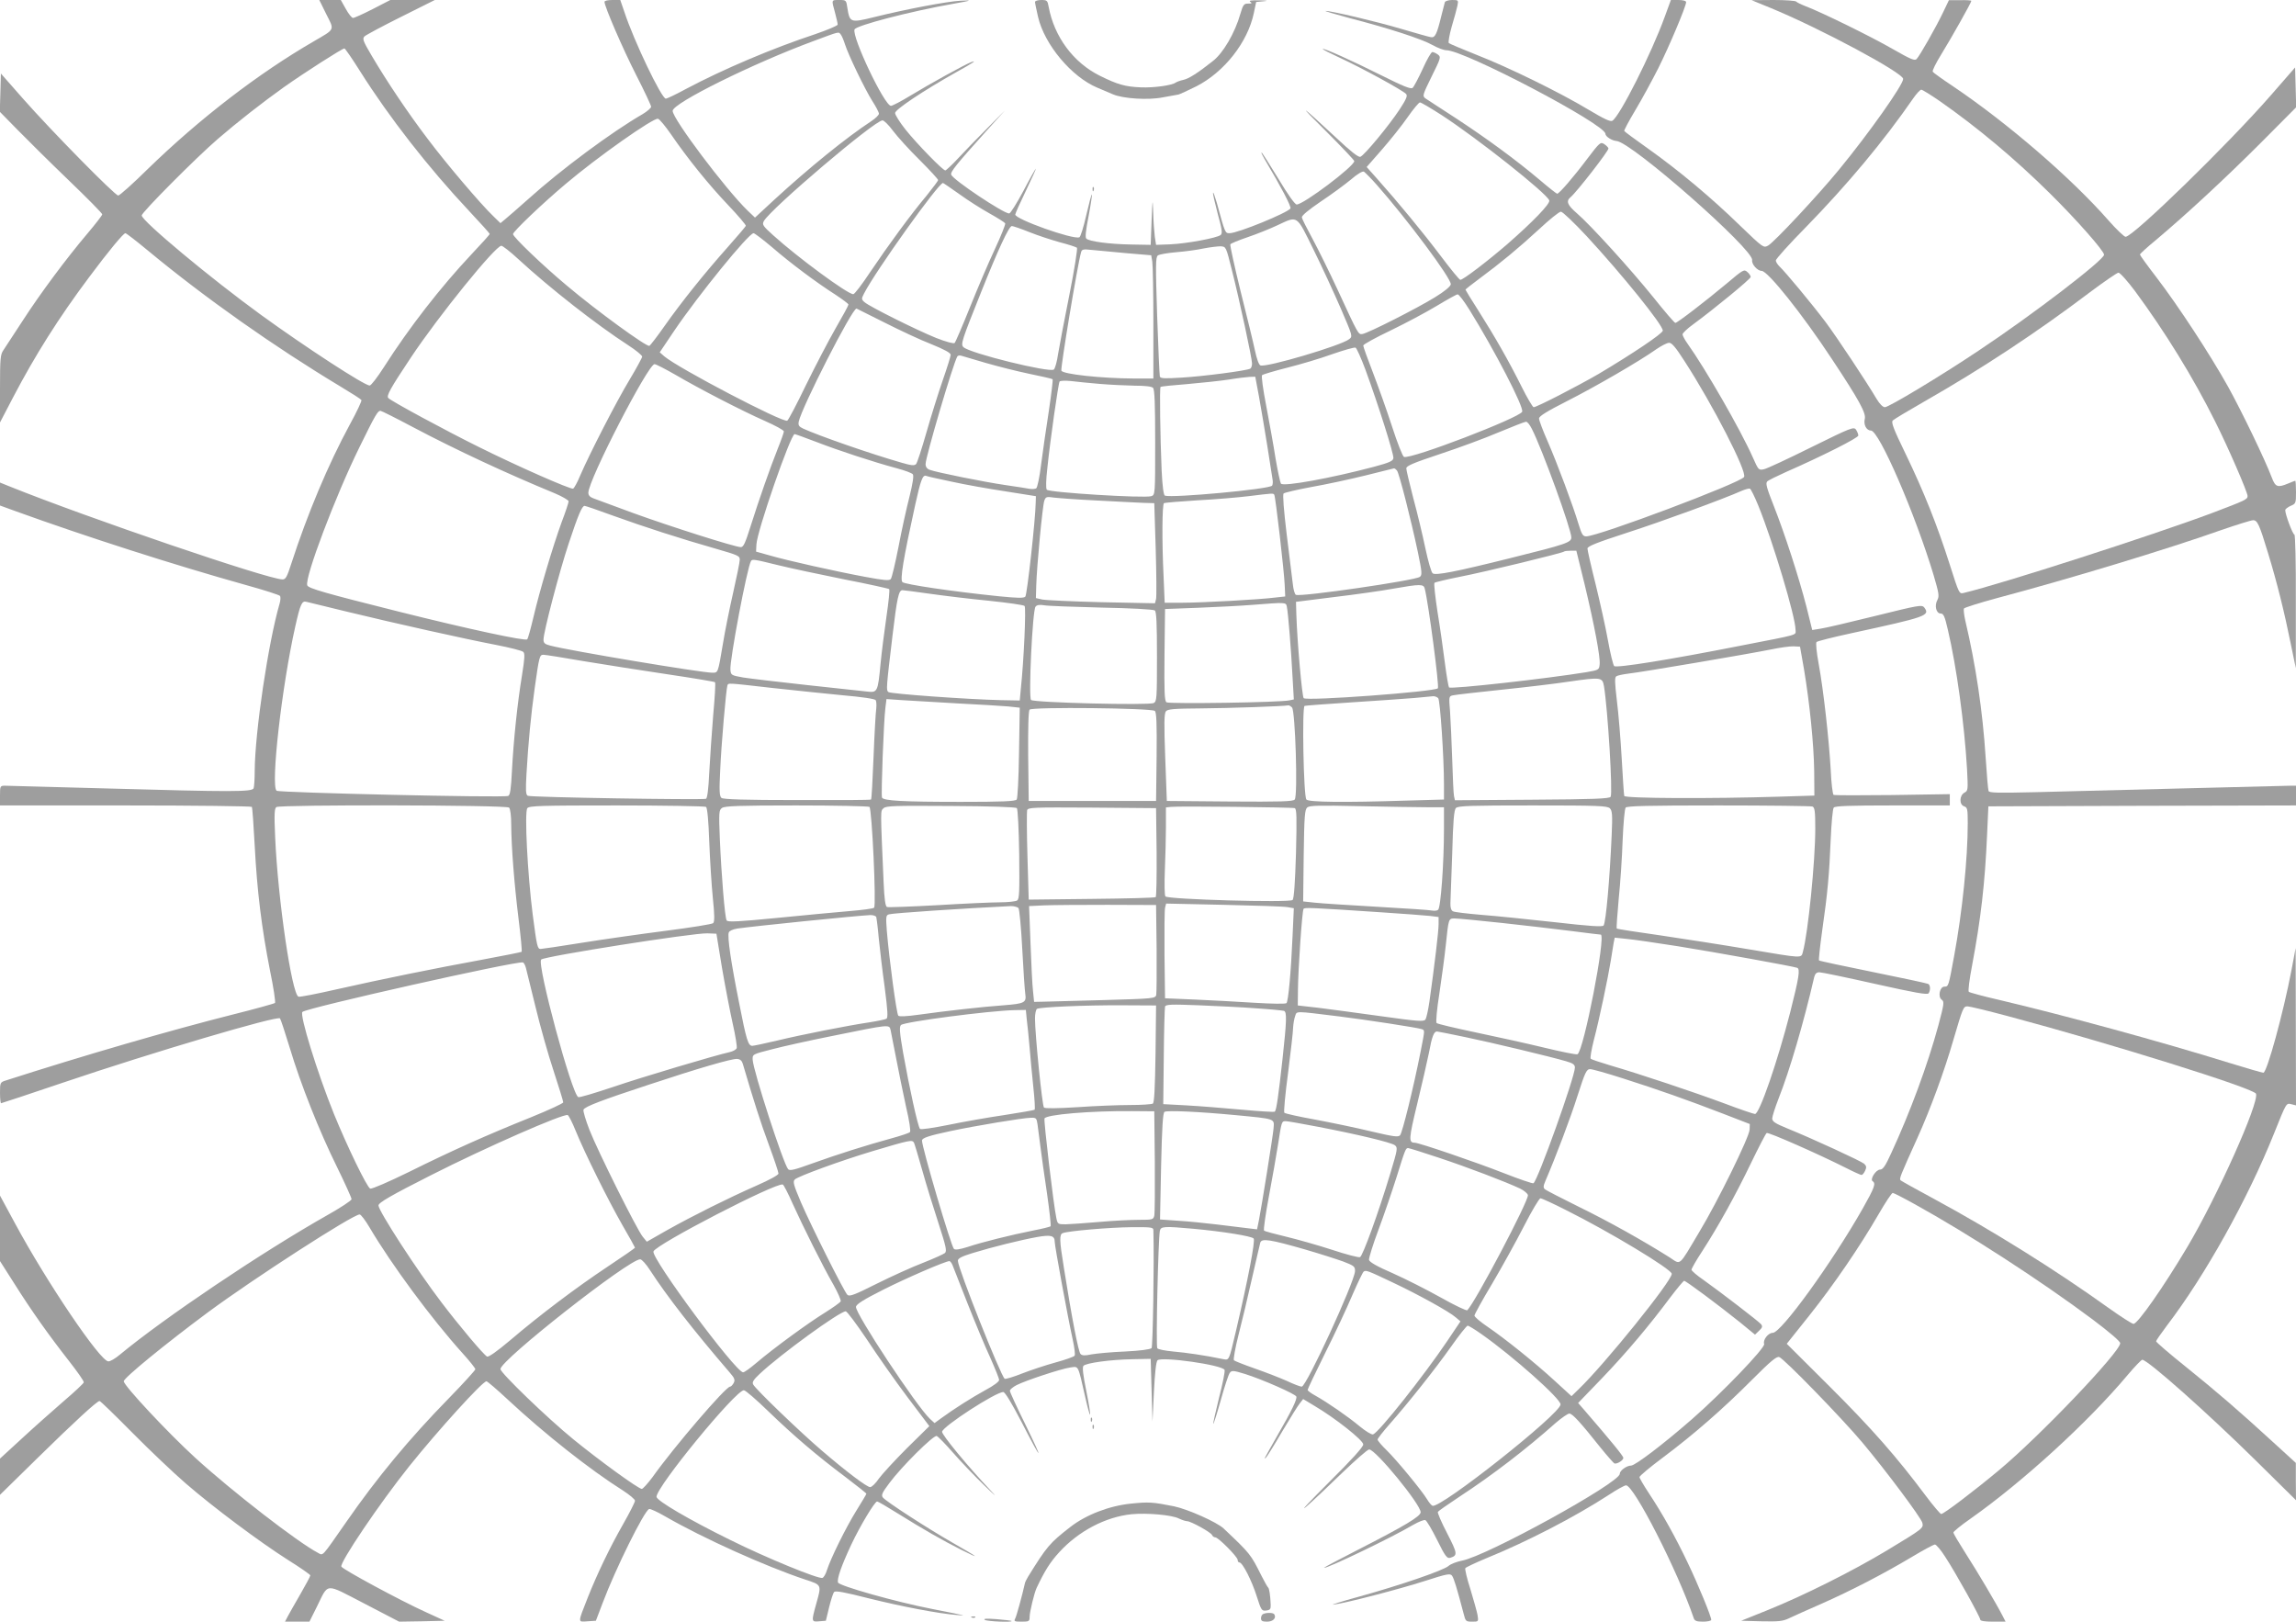 <?xml version="1.0" standalone="no"?>
<!DOCTYPE svg PUBLIC "-//W3C//DTD SVG 20010904//EN"
 "http://www.w3.org/TR/2001/REC-SVG-20010904/DTD/svg10.dtd">
<svg version="1.0" xmlns="http://www.w3.org/2000/svg"
 width="1280pt" height="904pt" viewBox="0 0 1280 904"
 preserveAspectRatio="xMidYMid meet">
<g transform="translate(0,904) scale(0.1,-0.1)"
fill="#9e9e9e" stroke="none">
<path d="M1819 8961 c46 -91 51 -81 -69 -151 -311 -180 -638 -432 -926 -712
-83 -82 -157 -148 -165 -148 -18 0 -373 361 -529 538 l-125 142 -3 -107 -3
-106 98 -100 c54 -55 182 -182 285 -281 104 -100 188 -185 188 -191 0 -5 -37
-53 -81 -105 -117 -138 -264 -335 -364 -490 -48 -74 -96 -147 -106 -162 -17
-24 -19 -47 -19 -215 l0 -188 73 140 c123 235 254 443 424 670 108 145 191
245 202 245 5 0 62 -44 127 -98 319 -264 702 -534 1071 -756 62 -37 115 -71
118 -76 3 -4 -26 -66 -65 -137 -120 -221 -237 -500 -326 -775 -24 -74 -31 -88
-49 -88 -79 0 -1086 343 -1523 519 l-52 21 0 -64 0 -64 88 -32 c390 -141 878
-298 1282 -411 102 -28 188 -56 191 -61 4 -6 3 -25 -2 -42 -64 -219 -138 -721
-139 -933 0 -45 -3 -88 -6 -97 -8 -21 -116 -21 -829 -1 -292 8 -542 15 -557
15 -27 0 -28 -2 -28 -55 l0 -55 699 0 c385 0 702 -4 705 -8 3 -5 10 -102 16
-217 13 -251 39 -461 85 -694 20 -96 32 -178 28 -182 -5 -4 -109 -33 -233 -64
-349 -88 -835 -229 -1267 -368 -32 -10 -33 -12 -33 -69 0 -32 3 -58 6 -58 3 0
157 51 343 114 505 171 1196 375 1212 359 4 -5 28 -78 54 -163 61 -204 165
-466 265 -668 44 -90 80 -170 80 -177 0 -7 -62 -48 -137 -90 -364 -206 -908
-572 -1154 -776 -26 -22 -55 -39 -65 -38 -46 1 -345 444 -519 767 l-85 157 0
-182 0 -183 79 -124 c97 -154 193 -289 305 -432 47 -60 85 -114 83 -120 -1 -6
-51 -53 -112 -105 -60 -52 -165 -145 -232 -207 l-123 -113 0 -101 0 -101 208
204 c211 207 333 319 347 319 5 0 87 -80 184 -178 97 -98 230 -224 296 -281
157 -136 412 -326 569 -426 69 -43 126 -83 126 -87 0 -5 -24 -50 -54 -102 -30
-52 -62 -108 -71 -125 l-16 -31 68 0 68 0 40 80 c69 139 41 137 266 21 l194
-101 127 2 127 3 -107 49 c-139 63 -463 238 -469 253 -9 23 211 350 379 560
157 196 408 473 430 473 5 0 60 -47 121 -104 203 -189 456 -389 640 -505 37
-24 67 -49 67 -57 0 -8 -30 -67 -67 -132 -75 -132 -143 -274 -196 -407 -57
-145 -57 -137 -2 -133 l47 3 38 100 c71 189 232 514 259 523 6 2 46 -16 89
-41 213 -123 563 -280 780 -352 94 -31 93 -27 62 -137 -27 -98 -27 -100 17
-96 l37 3 18 74 c10 41 22 79 28 86 7 9 55 0 197 -36 182 -45 385 -84 488 -92
58 -5 58 -5 -140 34 -204 40 -515 128 -523 147 -7 20 18 92 74 212 50 106 131
240 144 240 5 0 58 -31 117 -68 138 -86 246 -148 353 -202 114 -57 98 -44 -51
41 -143 82 -368 228 -387 251 -10 13 -5 26 35 79 66 90 247 270 265 264 8 -3
49 -45 91 -93 42 -48 120 -130 174 -182 65 -63 76 -71 32 -25 -123 130 -270
308 -267 324 6 31 299 221 341 221 10 0 45 -58 102 -167 115 -224 128 -232 21
-13 -47 95 -86 180 -86 187 0 7 17 21 38 32 52 26 248 91 299 98 48 6 41 19
84 -169 12 -54 24 -96 26 -94 3 2 -7 62 -21 132 -18 89 -23 131 -16 140 14 16
151 35 275 37 l100 2 5 -175 5 -175 8 165 c5 105 12 169 20 177 23 22 364 -26
374 -54 3 -8 -11 -78 -31 -155 -19 -78 -34 -143 -32 -145 2 -2 21 58 42 133
21 75 43 143 50 151 10 14 19 14 84 -6 96 -30 280 -111 287 -126 5 -15 -25
-78 -110 -225 -73 -129 -73 -128 -59 -115 6 6 47 71 90 145 44 74 88 145 99
158 l18 23 63 -38 c117 -69 272 -192 272 -215 0 -14 -63 -84 -192 -212 -105
-105 -163 -166 -127 -136 35 30 125 115 200 188 75 72 143 132 152 132 36 0
287 -306 287 -350 0 -23 -89 -76 -345 -207 -110 -56 -197 -102 -193 -103 23
-1 383 172 497 240 30 17 60 29 67 26 8 -3 37 -53 66 -111 45 -91 55 -104 73
-99 42 13 41 23 -17 136 -32 61 -55 115 -52 120 3 5 56 42 118 83 188 123 375
267 539 413 33 28 67 52 76 52 17 0 61 -48 174 -190 38 -47 73 -86 77 -88 14
-5 50 17 50 31 0 10 -66 91 -218 267 l-34 39 133 138 c138 144 264 294 381
451 38 50 73 92 77 92 10 0 190 -134 311 -231 l84 -69 23 22 c18 17 20 24 11
36 -15 17 -223 177 -320 246 -38 26 -68 52 -68 58 0 6 26 52 59 102 90 139
187 314 273 493 43 89 82 164 87 167 9 6 284 -115 443 -195 43 -22 81 -39 86
-39 5 0 14 11 20 24 9 19 7 27 -6 39 -18 15 -288 140 -429 197 -66 27 -83 38
-83 55 0 11 16 61 35 110 62 156 142 430 199 678 5 19 13 27 29 27 12 0 152
-29 312 -65 219 -49 291 -62 297 -52 11 17 10 45 -2 52 -5 3 -143 33 -307 66
-163 33 -299 62 -302 65 -3 2 5 75 17 162 31 214 40 319 48 512 4 91 11 171
17 178 7 9 85 12 328 12 l319 0 0 31 0 32 -320 -5 c-176 -2 -323 -2 -328 1 -5
3 -13 67 -16 141 -10 171 -40 442 -67 589 -12 65 -17 117 -12 122 5 5 92 27
194 49 419 91 440 98 407 143 -13 17 -29 14 -275 -47 -145 -36 -282 -68 -306
-71 l-44 -7 -32 129 c-43 167 -121 407 -182 562 -40 101 -47 127 -37 137 7 7
54 30 103 52 203 89 405 191 405 204 0 8 -6 22 -13 33 -13 17 -28 11 -249 -98
-129 -64 -248 -120 -265 -123 -29 -6 -30 -4 -62 68 -68 153 -263 492 -363 632
-15 21 -28 45 -28 52 0 7 26 32 58 55 116 85 322 254 322 265 0 6 -8 19 -19
28 -18 16 -23 13 -113 -63 -116 -97 -277 -221 -288 -221 -5 0 -60 64 -123 143
-126 156 -349 402 -427 469 -52 45 -61 67 -34 89 33 27 215 261 211 272 -1 5
-13 17 -24 24 -20 13 -25 9 -94 -82 -78 -104 -157 -195 -168 -195 -3 0 -47 34
-96 76 -136 115 -298 233 -467 344 -84 54 -161 105 -172 112 -17 13 -15 19 35
121 52 105 53 109 35 123 -11 8 -25 14 -31 14 -6 0 -31 -43 -54 -95 -24 -52
-49 -99 -56 -105 -10 -8 -54 10 -172 69 -164 82 -323 154 -329 148 -2 -2 41
-24 95 -49 122 -56 354 -183 370 -202 9 -10 1 -29 -37 -87 -58 -88 -195 -254
-218 -263 -11 -4 -53 29 -137 108 -200 186 -222 200 -54 34 86 -86 157 -161
157 -166 0 -29 -283 -242 -321 -242 -10 0 -49 55 -103 145 -49 80 -90 145 -93
145 -3 0 5 -17 17 -37 92 -155 150 -265 144 -275 -15 -24 -293 -138 -339 -138
-25 0 -25 -1 -71 168 -10 34 -19 60 -21 58 -3 -2 9 -54 25 -115 25 -91 28
-112 17 -121 -21 -17 -190 -48 -280 -52 l-80 -3 -7 45 c-3 25 -8 86 -9 135 -3
83 -4 80 -9 -45 l-5 -135 -110 2 c-121 2 -233 17 -249 33 -7 7 -3 46 13 126
12 64 20 118 18 120 -2 2 -16 -50 -31 -115 -15 -66 -32 -122 -39 -124 -38 -13
-357 101 -357 127 0 6 27 66 60 134 32 67 57 122 55 122 -2 0 -34 -56 -70
-125 -37 -69 -72 -125 -79 -125 -32 0 -312 187 -323 216 -6 15 27 56 196 244
l104 115 -99 -100 c-55 -55 -128 -130 -163 -168 -34 -37 -67 -67 -71 -67 -14
0 -160 150 -222 228 -32 40 -58 82 -58 92 0 19 155 123 340 227 96 53 120 70
83 56 -31 -11 -234 -123 -334 -184 -54 -33 -104 -59 -112 -59 -36 0 -219 385
-203 426 9 22 308 100 551 143 106 19 107 20 40 17 -76 -4 -303 -47 -484 -92
-130 -32 -134 -30 -147 52 -6 43 -7 44 -45 44 -45 0 -44 3 -24 -70 8 -30 15
-60 15 -67 0 -6 -57 -30 -127 -54 -236 -78 -512 -195 -719 -305 -55 -30 -106
-54 -112 -54 -24 0 -178 322 -231 483 l-23 67 -44 0 c-24 0 -44 -4 -44 -10 0
-26 102 -262 177 -409 46 -90 83 -169 83 -176 0 -7 -21 -25 -47 -41 -172 -99
-455 -309 -636 -472 -60 -53 -120 -106 -133 -116 l-24 -20 -41 40 c-70 67
-262 293 -364 429 -109 143 -229 322 -312 463 -49 83 -54 96 -41 109 8 8 100
57 204 109 l188 94 -124 0 -124 0 -97 -50 c-53 -27 -103 -50 -111 -50 -7 0
-25 23 -40 50 l-28 50 -60 0 -60 0 39 -79z m2868 -113 c6 -7 16 -31 23 -53 19
-61 112 -253 153 -318 20 -31 37 -63 37 -71 0 -7 -19 -26 -42 -41 -144 -95
-347 -260 -541 -438 l-108 -100 -41 39 c-122 118 -418 511 -418 556 0 43 449
265 785 389 148 55 139 53 152 37z m-2679 -206 c163 -258 379 -535 608 -779
63 -67 114 -124 114 -127 0 -4 -45 -54 -101 -113 -173 -184 -348 -409 -489
-630 -36 -56 -71 -102 -79 -102 -27 -2 -358 214 -605 393 -285 207 -666 525
-666 555 0 17 303 322 425 427 110 95 251 205 369 289 113 80 324 215 336 215
4 0 44 -58 88 -128z m6028 -243 c203 -132 585 -435 601 -476 7 -18 -92 -120
-235 -245 -113 -97 -245 -198 -261 -198 -5 0 -54 60 -109 133 -97 129 -238
300 -355 431 l-58 65 85 97 c47 54 112 135 143 180 32 46 63 83 69 83 5 1 59
-31 120 -70z m-4295 -108 c91 -133 211 -282 320 -396 55 -58 99 -110 97 -114
-2 -5 -48 -59 -103 -121 -128 -144 -254 -301 -350 -437 -42 -60 -80 -109 -85
-111 -16 -6 -292 194 -460 336 -132 110 -300 271 -300 287 0 14 161 168 294
280 177 150 487 368 514 363 9 -2 41 -41 73 -87z m1238 19 c25 -33 91 -106
148 -162 57 -57 103 -107 103 -112 0 -4 -29 -42 -63 -85 -87 -103 -217 -281
-316 -428 -45 -68 -87 -123 -94 -123 -32 0 -310 205 -446 328 -58 52 -63 60
-53 79 37 68 618 562 662 562 8 0 35 -26 59 -59z m2696 -300 c168 -190 417
-523 413 -555 -2 -12 -34 -39 -88 -72 -95 -59 -374 -201 -405 -205 -23 -3 -22
-4 -138 247 -46 99 -109 227 -140 284 -31 57 -58 110 -59 119 -2 10 36 41 103
87 59 39 135 95 169 123 38 33 66 49 74 45 7 -5 39 -37 71 -73z m-2327 -52
c48 -35 124 -83 169 -108 45 -25 84 -50 87 -55 2 -6 -23 -69 -56 -140 -34 -72
-96 -217 -139 -324 -43 -107 -82 -198 -87 -203 -5 -5 -47 6 -103 28 -107 43
-374 176 -400 200 -17 15 -17 19 -2 48 64 125 415 616 440 616 2 0 43 -28 91
-62z m3498 -235 c196 -212 424 -494 424 -526 0 -16 -172 -131 -357 -241 -119
-69 -346 -186 -363 -186 -5 0 -37 53 -69 118 -70 140 -148 277 -242 425 -38
59 -69 110 -69 112 0 3 35 30 78 62 119 88 217 169 332 275 58 54 112 98 122
98 9 0 74 -62 144 -137z m-1523 -75 c47 -95 115 -243 152 -328 66 -154 67
-155 46 -171 -43 -35 -462 -159 -494 -146 -9 3 -21 37 -31 84 -9 43 -45 192
-80 330 -34 139 -60 257 -57 261 3 5 47 23 97 40 50 17 125 47 165 66 116 54
105 61 202 -136z m-1584 98 c47 -19 124 -44 171 -57 47 -12 89 -26 94 -30 4
-4 -14 -121 -42 -261 -28 -139 -56 -288 -63 -330 -6 -43 -17 -82 -24 -88 -23
-19 -470 91 -504 125 -16 16 -11 33 102 315 90 225 152 360 168 360 6 0 51
-15 98 -34z m-1435 -84 c103 -89 246 -196 354 -265 39 -26 72 -50 72 -55 0 -5
-32 -64 -72 -133 -39 -68 -113 -210 -165 -316 -51 -106 -98 -195 -104 -198
-22 -14 -609 293 -686 359 l-25 22 80 119 c136 201 416 545 443 545 6 0 52
-35 103 -78z m-1415 -66 c177 -163 435 -365 614 -481 42 -27 77 -56 77 -63 0
-6 -32 -65 -71 -130 -72 -119 -223 -413 -275 -534 -15 -37 -33 -69 -39 -72
-14 -5 -304 122 -525 232 -182 90 -486 254 -505 273 -12 12 9 51 127 228 154
231 470 621 503 621 7 0 50 -33 94 -74z m3978 -59 c43 -169 113 -495 113 -523
0 -13 -4 -26 -10 -29 -17 -11 -262 -43 -382 -50 -96 -6 -118 -5 -122 6 -2 8
-9 160 -15 339 -9 283 -9 326 4 336 8 6 54 14 102 18 49 4 117 13 153 21 36 7
79 12 95 12 30 -2 30 -2 62 -130z m-591 92 l142 -12 6 -36 c3 -20 6 -174 6
-343 l0 -308 -112 0 c-179 1 -394 24 -401 44 -5 15 90 592 110 660 4 16 12 18
57 13 28 -3 115 -11 192 -18z m1916 -316 c141 -227 304 -542 294 -568 -12 -33
-621 -267 -659 -252 -7 2 -37 78 -66 168 -29 90 -78 226 -107 302 -30 77 -54
144 -54 151 0 6 69 44 153 84 83 40 199 102 257 137 58 35 110 64 116 64 7 1
36 -38 66 -86z m-3261 -71 c85 -43 202 -98 262 -121 71 -29 107 -48 107 -59 0
-8 -20 -72 -44 -141 -24 -69 -65 -200 -91 -291 -26 -91 -52 -171 -58 -177 -10
-10 -27 -8 -82 8 -174 50 -461 150 -548 190 -23 11 -28 18 -24 39 16 78 297
630 322 630 1 0 71 -35 156 -78z m4460 -215 c157 -242 350 -617 332 -646 -20
-33 -813 -331 -880 -331 -19 0 -25 11 -43 69 -29 98 -118 337 -173 463 -26 59
-47 115 -47 125 0 13 42 39 156 97 156 79 405 223 499 290 28 19 59 35 70 35
15 1 38 -27 86 -102z m-1778 -50 c73 -200 158 -469 155 -491 -2 -16 -22 -25
-108 -48 -237 -63 -505 -112 -519 -94 -4 6 -18 70 -30 141 -11 72 -35 203 -52
293 -18 92 -28 167 -23 171 5 4 68 23 139 41 72 18 184 51 250 75 66 23 125
40 132 37 6 -2 31 -58 56 -125z m-2118 40 c66 -19 176 -47 244 -61 68 -14 126
-27 129 -30 3 -3 -7 -83 -21 -178 -15 -95 -34 -229 -43 -298 -8 -69 -21 -128
-27 -132 -6 -4 -23 -5 -37 -3 -14 3 -74 12 -135 21 -118 17 -385 71 -422 85
-15 5 -23 17 -23 32 0 39 153 558 177 600 3 5 13 7 22 4 9 -3 70 -21 136 -40z
m-1730 -66 c135 -79 365 -198 498 -257 59 -26 107 -52 107 -59 0 -6 -15 -49
-34 -96 -43 -108 -104 -282 -151 -431 -30 -95 -40 -118 -55 -118 -32 0 -396
116 -600 190 -107 40 -207 76 -222 82 -19 7 -28 17 -28 31 0 71 333 717 369
717 8 0 60 -27 116 -59z m3254 -123 c11 -62 32 -185 46 -273 14 -88 27 -171
29 -185 3 -14 2 -31 -2 -37 -12 -20 -557 -70 -598 -56 -7 3 -14 54 -18 141 -8
187 -12 460 -6 465 3 3 70 10 150 16 80 7 183 18 230 25 47 8 99 14 116 15
l32 1 21 -112z m-889 72 c58 -5 146 -9 196 -10 56 0 94 -4 102 -12 9 -9 12
-90 12 -304 0 -291 0 -293 -22 -300 -40 -12 -565 20 -582 36 -6 6 -5 54 3 122
16 156 61 470 68 481 3 5 31 6 62 3 31 -4 103 -11 161 -16z m-3828 -241 c242
-128 524 -259 791 -369 42 -18 77 -38 77 -45 0 -6 -17 -59 -39 -116 -49 -135
-123 -383 -157 -529 -15 -63 -30 -119 -35 -124 -10 -11 -327 57 -714 154 -411
103 -506 130 -512 147 -16 41 158 500 290 768 90 184 103 205 118 205 5 0 87
-41 181 -91z m6237 -8 c58 -112 221 -562 221 -607 0 -28 -29 -38 -335 -114
-312 -78 -422 -99 -438 -86 -8 6 -26 70 -41 141 -15 72 -45 197 -67 278 -21
82 -39 156 -39 166 0 14 38 30 188 80 103 34 250 88 327 121 77 32 146 59 152
59 7 1 21 -16 32 -38z m-3987 -75 c124 -48 319 -112 446 -146 45 -12 86 -27
91 -34 6 -8 0 -49 -19 -126 -16 -62 -44 -188 -61 -279 -18 -91 -37 -172 -43
-179 -10 -10 -38 -7 -141 12 -162 30 -436 91 -535 120 l-75 21 2 40 c3 73 191
615 213 615 4 0 59 -20 122 -44z m3236 -159 c12 -14 78 -273 117 -457 23 -112
24 -126 10 -136 -27 -20 -660 -112 -690 -100 -7 2 -15 31 -18 63 -4 32 -19
156 -34 276 -16 132 -23 221 -17 226 5 5 74 21 154 36 80 14 215 43 300 64 85
21 158 39 161 40 4 1 11 -5 17 -12z m-2483 -62 c72 -16 207 -40 300 -54 l170
-27 -1 -34 c-1 -93 -48 -516 -58 -526 -8 -9 -45 -8 -146 2 -263 27 -525 66
-539 79 -14 14 4 125 71 430 31 140 42 170 62 162 6 -3 70 -17 141 -32z m4498
-135 c83 -205 207 -620 207 -691 0 -32 29 -23 -304 -88 -400 -79 -695 -126
-707 -114 -6 6 -22 71 -35 144 -13 74 -45 215 -69 314 -25 99 -45 188 -45 197
0 13 51 33 220 88 192 62 535 187 640 234 19 8 40 14 45 12 6 -1 27 -45 48
-96z m-2699 62 c7 -11 55 -427 58 -502 l3 -65 -55 -6 c-83 -11 -411 -29 -520
-29 l-97 0 -6 143 c-10 204 -8 405 2 412 5 3 90 10 188 16 98 5 225 16 283 23
138 17 138 17 144 8z m-990 -32 c105 -6 220 -11 256 -13 l65 -2 8 -255 c4
-140 5 -266 2 -279 l-6 -24 -297 6 c-163 4 -313 11 -332 15 l-35 8 2 70 c3
108 35 446 45 473 8 22 12 23 55 17 25 -3 132 -11 237 -16z m-2698 -84 c171
-62 382 -130 575 -185 125 -36 134 -40 133 -62 0 -13 -17 -96 -37 -184 -20
-88 -46 -216 -57 -285 -28 -165 -26 -160 -60 -160 -60 0 -797 123 -902 151
-31 8 -38 14 -38 34 0 41 88 378 141 537 53 160 74 208 88 208 5 0 76 -24 157
-54z m5418 -383 c55 -230 88 -405 84 -446 -3 -31 -5 -32 -73 -44 -221 -36
-756 -96 -767 -85 -3 4 -14 66 -23 137 -9 72 -27 199 -41 284 -13 85 -21 158
-17 162 5 4 69 19 143 34 140 27 570 132 579 140 2 3 19 5 37 5 l32 0 46 -187z
m-4494 106 c69 -17 234 -52 368 -79 134 -26 246 -51 249 -54 4 -3 -3 -72 -15
-153 -12 -82 -27 -200 -33 -263 -15 -158 -17 -162 -76 -155 -27 3 -176 19
-333 36 -157 17 -316 36 -355 42 -68 12 -70 13 -73 43 -5 51 93 571 115 607 7
11 19 9 153 -24z m3603 -131 c21 -82 82 -547 73 -555 -19 -19 -731 -72 -748
-55 -9 9 -36 309 -41 467 l-2 70 215 27 c118 14 265 35 325 46 154 27 172 27
178 0z m-2759 -28 c78 -11 226 -29 330 -39 103 -11 192 -23 198 -29 9 -9 -4
-304 -21 -462 l-6 -65 -105 2 c-182 4 -614 35 -627 45 -13 11 -13 17 23 318
25 208 34 250 55 250 7 0 76 -9 153 -20z m-3249 -100 c272 -66 653 -151 830
-185 77 -15 145 -32 152 -39 10 -8 8 -37 -7 -131 -25 -151 -47 -360 -56 -533
-5 -100 -10 -135 -21 -139 -27 -11 -1277 18 -1291 29 -34 28 29 582 104 915
28 125 37 146 63 138 9 -2 111 -27 226 -55z m5239 28 c7 -30 24 -240 32 -395
l7 -122 -24 -5 c-48 -12 -672 -21 -686 -11 -11 8 -13 59 -11 265 l3 255 185 7
c102 4 237 11 300 16 191 15 189 15 194 -10z m-1034 -5 c163 -3 290 -10 298
-16 9 -7 12 -71 12 -258 0 -231 -1 -249 -18 -258 -27 -14 -669 2 -684 17 -15
15 8 500 25 520 7 10 23 12 47 8 19 -4 163 -9 320 -13z m3917 -343 c32 -191
55 -420 57 -570 l1 -135 -195 -6 c-380 -12 -860 -10 -865 4 -2 6 -8 100 -14
207 -6 107 -18 253 -27 324 -12 102 -13 130 -3 136 7 5 37 11 68 15 80 9 678
111 791 134 52 11 111 19 130 18 l35 -2 22 -125z m-6801 44 c115 -19 325 -52
466 -73 142 -21 261 -41 264 -44 4 -3 -1 -86 -10 -184 -8 -98 -18 -242 -22
-320 -4 -90 -11 -143 -18 -146 -22 -7 -981 8 -994 17 -11 6 -12 32 -7 120 10
177 25 330 46 481 25 177 27 185 49 185 9 0 111 -16 226 -36z m5686 -139 c21
-127 50 -596 37 -617 -7 -10 -94 -14 -438 -16 l-430 -3 -5 23 c-3 13 -7 104
-10 203 -3 99 -9 219 -12 267 -7 86 -7 87 17 92 13 3 134 17 269 31 135 14
304 34 375 45 181 26 188 25 197 -25z m-4637 -10 c121 -13 299 -32 395 -41
105 -9 178 -20 182 -27 4 -7 5 -28 3 -47 -3 -19 -10 -140 -15 -269 -5 -128
-11 -236 -14 -238 -2 -3 -188 -4 -412 -3 -295 0 -412 4 -422 12 -11 10 -13 38
-7 153 6 146 33 451 40 473 6 16 -7 16 250 -13z m3713 -57 c11 -14 32 -332 32
-479 l0 -86 -212 -6 c-342 -11 -544 -9 -555 6 -16 19 -25 517 -10 522 7 2 127
11 267 20 140 9 296 20 345 24 50 5 97 9 106 10 9 0 21 -5 27 -11z m-2683 -29
c121 -6 249 -14 285 -17 l65 -7 -4 -250 c-2 -146 -8 -255 -13 -262 -8 -10 -83
-13 -312 -13 -322 0 -432 6 -439 24 -6 14 10 435 19 500 l6 49 87 -6 c47 -3
185 -11 306 -18z m1868 -23 c18 -19 33 -492 15 -513 -9 -11 -78 -13 -362 -11
l-351 3 -9 242 c-7 190 -6 246 4 258 10 12 45 15 194 16 158 1 468 12 488 17
4 1 13 -4 21 -12z m-765 -19 c9 -7 12 -67 10 -256 l-3 -246 -355 0 -355 0 -3
249 c-1 153 1 253 8 260 12 16 678 9 698 -7z m-3600 -539 c7 -7 12 -45 12 -97
1 -124 16 -320 41 -524 12 -97 20 -180 17 -183 -3 -2 -102 -22 -221 -44 -267
-49 -548 -106 -810 -165 -110 -25 -206 -44 -213 -41 -37 14 -115 542 -130 889
-6 131 -4 161 7 168 23 14 1282 12 1297 -3z m1098 4 c7 -4 14 -75 18 -193 4
-103 13 -245 20 -315 10 -95 10 -132 2 -140 -6 -6 -126 -25 -266 -43 -140 -18
-351 -48 -469 -67 -118 -19 -220 -34 -227 -34 -18 0 -21 15 -44 190 -29 226
-47 575 -30 595 11 13 74 15 499 15 267 0 491 -4 497 -8z m911 0 c14 -9 39
-550 26 -562 -4 -5 -66 -13 -138 -19 -71 -6 -253 -23 -403 -38 -215 -21 -275
-24 -281 -14 -10 16 -29 247 -38 455 -6 147 -5 160 12 172 15 11 97 14 414 14
218 0 401 -4 408 -8z m822 -7 c5 -6 11 -119 13 -258 2 -212 1 -249 -12 -257
-8 -5 -51 -10 -96 -10 -44 0 -201 -7 -349 -16 -147 -8 -273 -13 -280 -10 -9 3
-15 43 -19 138 -18 413 -18 395 -1 412 14 14 58 15 375 13 222 -1 363 -6 369
-12z m1549 0 c11 -4 12 -51 7 -252 -5 -163 -11 -252 -19 -260 -16 -16 -697 3
-709 20 -5 7 -6 72 -3 146 3 74 6 183 6 242 l0 108 28 3 c41 5 675 -2 690 -7z
m735 5 l97 0 0 -122 c0 -190 -18 -441 -33 -450 -6 -5 -21 -6 -32 -4 -11 3
-148 12 -305 21 -157 9 -314 19 -350 23 l-65 7 3 255 c3 223 6 257 20 269 14
11 68 12 292 7 151 -3 319 -6 373 -6z m1022 -6 c13 -14 15 -35 10 -148 -11
-249 -32 -485 -45 -505 -5 -9 -78 -4 -271 18 -145 16 -329 35 -409 41 -80 7
-152 15 -160 20 -10 5 -15 21 -14 46 1 22 5 146 10 277 5 184 10 242 21 253
12 12 86 14 428 14 366 0 415 -2 430 -16z m1129 10 c13 -5 16 -26 16 -123 0
-182 -40 -581 -69 -687 -10 -37 3 -37 -301 14 -135 23 -355 57 -489 77 -134
19 -246 36 -248 39 -2 2 3 75 11 163 9 87 19 235 22 328 4 94 11 176 17 183 7
9 123 12 517 12 280 0 515 -3 524 -6z m-3656 -253 c1 -135 -1 -248 -5 -252 -5
-4 -165 -8 -358 -10 l-350 -4 -7 240 c-4 132 -4 248 -2 258 5 16 29 17 362 15
l357 -3 3 -244z m0 -536 c1 -132 0 -249 -2 -261 -5 -20 -13 -21 -293 -29 -159
-4 -310 -8 -338 -9 l-50 -1 -6 60 c-4 33 -10 153 -14 267 l-8 207 84 4 c46 2
206 3 354 3 l270 -1 3 -240z m731 228 l34 -6 -7 -154 c-9 -207 -24 -365 -34
-375 -5 -5 -81 -4 -178 2 -93 6 -243 14 -334 18 l-165 7 -3 240 c-1 132 0 251
3 264 l6 24 322 -7 c177 -4 337 -9 356 -13z m-1501 -5 c5 -7 15 -110 21 -228
6 -118 14 -232 17 -252 7 -47 -5 -53 -121 -62 -114 -8 -328 -32 -469 -52 -72
-10 -112 -12 -118 -6 -10 10 -51 316 -64 473 -6 80 -5 87 12 92 22 7 413 33
680 46 17 0 36 -5 42 -11z m2027 -24 c121 -8 241 -17 268 -20 l47 -6 0 -41 c0
-39 -23 -231 -51 -430 -7 -48 -17 -94 -23 -101 -9 -12 -46 -9 -246 19 -129 18
-287 39 -350 47 l-115 13 1 90 c1 111 23 435 31 448 6 9 34 8 438 -19z m-2820
-26 c2 -7 9 -60 14 -118 6 -58 20 -181 33 -273 17 -132 19 -170 10 -176 -7 -4
-50 -13 -95 -20 -121 -18 -375 -68 -516 -102 -68 -16 -129 -29 -137 -29 -23 0
-33 32 -73 237 -46 228 -67 373 -58 395 3 9 23 18 49 22 99 14 661 71 741 75
15 0 30 -5 32 -11z m3488 -33 c128 -14 302 -34 387 -45 85 -11 159 -20 164
-20 31 0 -96 -654 -130 -667 -7 -3 -91 14 -186 37 -95 23 -267 61 -382 85
-114 24 -212 47 -217 52 -5 5 1 75 16 169 13 87 29 206 35 264 16 151 15 150
50 150 17 0 135 -11 263 -25z m-4348 -250 c18 -104 45 -245 60 -312 15 -66 25
-128 22 -136 -3 -8 -21 -18 -39 -22 -78 -17 -488 -139 -652 -195 -99 -33 -185
-59 -192 -56 -36 14 -232 742 -207 767 18 18 848 149 927 146 l50 -2 31 -190z
m5330 120 c218 -35 637 -111 664 -120 18 -7 10 -55 -39 -249 -70 -272 -171
-566 -196 -566 -7 0 -84 26 -171 59 -175 65 -472 164 -633 211 -57 17 -108 34
-112 38 -4 4 4 50 17 102 31 117 80 352 95 445 6 39 13 83 16 99 l6 29 67 -7
c36 -3 165 -22 286 -41z m-6423 -121 c4 -16 28 -114 54 -219 25 -104 70 -264
100 -354 30 -91 54 -170 54 -176 0 -6 -81 -43 -179 -83 -249 -100 -441 -186
-679 -304 -116 -57 -209 -97 -218 -94 -18 7 -128 234 -203 418 -92 228 -192
551 -175 567 25 23 1187 284 1229 276 5 -1 13 -15 17 -31z m3510 -479 c-3
-191 -7 -272 -15 -277 -7 -4 -64 -8 -127 -8 -63 0 -195 -5 -293 -12 -113 -7
-181 -8 -187 -2 -10 10 -50 409 -50 496 0 26 5 50 11 54 17 10 269 21 474 20
l190 -1 -3 -270z m563 254 c77 -5 146 -12 153 -14 17 -6 15 -56 -8 -268 -23
-208 -34 -285 -43 -294 -4 -3 -86 2 -184 11 -98 9 -236 20 -308 24 l-130 7 3
265 c1 146 5 271 7 279 5 12 36 13 188 7 100 -4 245 -11 322 -17z m-1281 -61
c4 -29 11 -100 16 -158 5 -58 14 -158 21 -223 7 -64 10 -120 7 -123 -3 -3 -79
-16 -169 -30 -90 -13 -231 -38 -313 -55 -85 -17 -152 -27 -157 -22 -12 12 -60
233 -94 423 -20 115 -22 147 -12 156 18 18 493 80 634 83 l62 1 5 -52z m1741
16 c146 -18 441 -63 461 -71 18 -7 18 -1 -6 -124 -40 -203 -102 -454 -115
-468 -11 -11 -37 -7 -161 22 -82 20 -223 49 -313 66 -89 16 -166 33 -171 38
-4 4 5 105 21 223 15 118 28 232 28 252 1 20 6 49 11 63 11 30 -8 30 245 -1z
m-2500 -76 c3 -13 16 -84 31 -158 14 -74 39 -195 55 -269 19 -80 27 -137 22
-142 -5 -5 -52 -21 -104 -35 -142 -39 -300 -89 -439 -139 -99 -36 -127 -43
-136 -33 -27 30 -195 549 -198 611 -1 30 -1 30 109 58 61 16 209 49 330 73
329 67 322 66 330 34z m3202 -39 c150 -31 475 -109 564 -135 38 -11 49 -19 49
-35 0 -52 -207 -630 -231 -645 -5 -3 -80 23 -167 57 -153 60 -471 169 -496
169 -34 0 -32 23 14 213 26 106 55 235 66 287 17 93 28 120 45 120 4 0 75 -14
156 -31z m-4026 -149 c59 -201 100 -330 145 -451 30 -81 54 -153 54 -161 0 -8
-49 -35 -122 -67 -161 -71 -355 -168 -498 -248 l-114 -65 -23 28 c-33 41 -252
480 -297 596 -21 54 -36 104 -33 112 7 17 101 53 363 139 274 91 464 146 493
144 17 -1 27 -10 32 -27z m4905 -81 c195 -62 362 -121 559 -197 l150 -58 -1
-31 c-2 -42 -179 -403 -282 -573 -116 -195 -100 -181 -163 -140 -149 94 -342
202 -504 281 -99 49 -186 94 -192 99 -10 9 -10 18 3 48 56 130 139 348 179
475 42 131 50 147 70 147 12 0 94 -23 181 -51z m-2608 -464 c1 -154 0 -290 -3
-302 -5 -22 -11 -23 -87 -23 -45 0 -145 -5 -222 -12 -78 -7 -161 -12 -185 -13
-43 0 -45 1 -52 35 -16 75 -71 542 -66 555 9 22 257 43 487 41 l125 -1 3 -280z
m447 259 c230 -22 219 -19 215 -74 -2 -33 -67 -439 -81 -509 l-11 -54 -51 6
c-29 4 -106 13 -172 21 -66 8 -165 18 -219 21 l-99 7 6 296 c5 221 10 298 19
304 16 9 192 1 393 -18z m-3676 -87 c51 -125 181 -387 260 -525 39 -67 71
-125 71 -127 0 -3 -68 -50 -151 -105 -179 -119 -380 -271 -542 -409 -77 -65
-124 -98 -132 -93 -20 11 -157 174 -254 302 -136 178 -351 510 -351 540 0 16
72 57 295 170 306 155 735 343 760 334 6 -3 26 -42 44 -87z m2575 36 c3 -21
10 -76 16 -123 6 -47 22 -165 37 -263 14 -98 23 -180 20 -183 -3 -3 -47 -14
-99 -24 -116 -23 -283 -64 -366 -92 -42 -13 -67 -17 -74 -10 -16 16 -178 565
-178 604 0 14 37 27 160 53 142 30 400 73 447 74 29 1 32 -2 37 -36z m1562
-14 c219 -42 408 -87 430 -103 17 -13 16 -21 -25 -157 -67 -222 -154 -461
-169 -467 -8 -3 -78 15 -156 41 -77 25 -193 58 -256 73 -63 15 -119 30 -123
34 -4 4 8 90 27 191 19 101 42 231 51 289 20 130 20 130 43 130 10 0 90 -14
178 -31z m-2251 -88 c3 -6 24 -74 46 -153 22 -79 63 -212 91 -297 41 -127 48
-155 36 -166 -7 -6 -62 -31 -123 -55 -60 -23 -177 -76 -259 -117 -123 -62
-151 -72 -162 -61 -19 19 -202 384 -259 516 -41 97 -46 115 -34 127 19 18 254
104 434 158 208 62 219 64 230 48z m2927 -85 c157 -52 370 -133 453 -172 22
-11 41 -27 43 -36 6 -29 -293 -597 -338 -642 -4 -4 -70 27 -146 70 -77 43
-197 104 -269 136 -90 39 -131 63 -133 75 -1 10 22 86 53 168 31 83 76 215
101 294 48 155 51 161 64 161 5 0 83 -24 172 -54z m-3603 -256 c59 -130 168
-349 228 -453 24 -43 42 -84 40 -91 -3 -7 -43 -35 -89 -64 -91 -56 -287 -199
-383 -281 -33 -28 -65 -51 -72 -51 -41 -1 -514 637 -500 674 16 40 681 384
721 373 5 -2 30 -50 55 -107z m4310 -35 c245 -122 591 -331 591 -356 0 -40
-374 -504 -519 -643 l-40 -39 -93 85 c-112 103 -277 235 -375 302 -40 27 -73
55 -73 62 0 7 44 87 98 177 53 90 133 234 177 320 44 86 86 157 93 157 7 0 70
-29 141 -65z m-6669 -97 c122 -207 345 -509 519 -702 39 -43 71 -83 71 -89 0
-5 -66 -78 -147 -161 -221 -226 -401 -443 -573 -691 -141 -202 -127 -187 -158
-171 -111 58 -477 341 -684 530 -151 138 -398 402 -398 426 0 19 233 209 470
385 256 189 807 545 845 545 7 0 32 -33 55 -72z m4370 -15 c5 -182 -3 -650
-10 -658 -6 -7 -64 -15 -147 -19 -76 -3 -160 -11 -188 -16 -37 -8 -52 -7 -61
2 -12 12 -48 197 -93 481 -25 153 -26 186 -6 193 30 12 263 32 383 33 110 1
122 -1 122 -16z m225 7 c163 -15 323 -41 334 -54 10 -12 -30 -221 -98 -513
-41 -173 -37 -166 -75 -159 -95 20 -205 36 -276 42 -44 4 -84 12 -88 18 -9 10
5 606 14 654 5 26 22 27 189 12z m-775 -73 c0 -23 73 -421 100 -543 10 -45 15
-86 11 -91 -3 -6 -51 -23 -106 -38 -55 -15 -139 -43 -188 -62 -48 -19 -91 -32
-96 -29 -21 14 -261 617 -261 658 0 13 21 24 83 43 111 34 269 73 358 89 79
14 99 8 99 -27z m1395 -42 c83 -24 179 -55 215 -68 60 -23 65 -28 64 -54 -4
-63 -271 -643 -297 -643 -8 0 -45 14 -83 32 -38 17 -118 48 -178 69 -60 21
-113 42 -117 46 -4 4 7 69 26 143 19 74 53 216 75 315 23 99 43 188 46 198 8
25 54 18 249 -38z m-3651 -116 c92 -142 240 -333 444 -570 28 -32 31 -42 22
-59 -6 -11 -15 -20 -20 -20 -24 0 -312 -335 -432 -504 -27 -36 -54 -66 -60
-66 -19 0 -240 161 -381 276 -146 119 -407 371 -407 392 0 50 716 612 779 612
9 0 34 -28 55 -61z m1686 29 c5 -13 43 -109 84 -214 42 -106 98 -241 126 -301
27 -61 50 -117 50 -126 0 -9 -31 -32 -76 -56 -75 -41 -176 -105 -247 -157
l-37 -27 -25 23 c-75 70 -418 589 -413 625 2 15 42 40 153 96 129 65 344 158
368 159 4 0 12 -10 17 -22z m2456 -98 c142 -67 314 -162 350 -194 l26 -22 -76
-113 c-129 -191 -378 -505 -411 -517 -8 -3 -41 17 -75 45 -66 55 -179 133
-247 171 -24 13 -43 27 -43 32 0 5 44 97 98 206 54 108 122 253 151 322 30 69
58 128 64 132 13 8 20 6 163 -62z m-2933 -317 c57 -87 158 -231 225 -320 l123
-163 -124 -122 c-68 -68 -138 -144 -157 -170 -18 -27 -40 -48 -49 -48 -18 0
-130 84 -271 205 -117 100 -367 340 -381 367 -7 13 1 26 36 59 116 109 446
349 480 349 7 0 60 -71 118 -157z m3426 30 c179 -126 441 -360 441 -392 0 -52
-670 -582 -714 -565 -7 3 -20 19 -30 36 -29 48 -168 217 -225 273 -28 27 -51
54 -51 60 0 6 30 44 66 85 105 119 256 309 345 435 44 63 86 115 91 115 6 0
40 -21 77 -47z m-3975 -431 c140 -135 268 -245 431 -367 63 -48 115 -89 115
-92 0 -3 -26 -46 -57 -96 -58 -94 -141 -262 -163 -330 -6 -21 -18 -41 -25 -43
-21 -8 -314 112 -515 212 -228 112 -410 219 -410 240 0 57 441 594 487 594 9
0 70 -53 137 -118z"/>
<path d="M5770 9029 c0 -6 8 -43 17 -83 36 -155 187 -335 331 -395 31 -13 71
-30 87 -37 57 -24 196 -33 276 -17 41 7 81 15 89 16 8 2 53 23 100 46 156 80
286 246 320 408 l13 62 41 4 c29 2 22 4 -24 5 -45 1 -60 -1 -50 -8 12 -8 9
-10 -12 -10 -23 0 -28 -6 -43 -57 -30 -106 -96 -219 -153 -263 -83 -66 -135
-99 -164 -105 -18 -4 -37 -11 -43 -15 -21 -16 -122 -30 -195 -27 -88 4 -128
15 -229 65 -147 73 -254 217 -285 385 -6 34 -9 37 -41 37 -19 0 -35 -5 -35
-11z"/>
<path d="M8055 9028 c-2 -7 -11 -42 -20 -78 -25 -103 -35 -122 -59 -117 -12 2
-86 23 -164 46 -142 42 -393 101 -422 100 -8 0 52 -18 134 -40 221 -57 404
-117 462 -150 28 -16 63 -29 77 -29 101 0 887 -413 887 -466 0 -15 36 -38 62
-40 84 -6 766 -606 756 -664 -4 -22 29 -60 53 -60 34 0 227 -241 394 -495 149
-225 189 -298 181 -330 -8 -32 9 -65 34 -65 46 0 247 -465 350 -807 29 -99 32
-116 21 -137 -18 -32 -7 -76 18 -76 16 0 23 -16 40 -90 49 -208 92 -523 107
-776 6 -118 6 -122 -15 -133 -28 -16 -29 -67 -1 -76 18 -6 20 -15 20 -93 0
-199 -30 -493 -76 -742 -31 -168 -31 -170 -54 -170 -26 0 -38 -57 -15 -73 15
-11 13 -24 -19 -144 -60 -221 -158 -485 -262 -710 -33 -73 -47 -93 -63 -93
-23 0 -58 -55 -41 -65 19 -12 10 -36 -56 -153 -171 -301 -454 -692 -501 -692
-26 0 -56 -40 -48 -62 8 -20 -233 -271 -401 -418 -159 -139 -318 -260 -341
-260 -25 0 -63 -28 -63 -46 0 -50 -741 -458 -880 -484 -30 -6 -63 -19 -74 -29
-27 -25 -273 -109 -501 -172 -99 -27 -162 -47 -140 -44 78 11 365 86 506 131
127 41 144 44 154 30 10 -13 27 -68 65 -213 10 -41 13 -43 47 -43 36 0 36 0
30 38 -4 20 -22 85 -40 144 -19 58 -31 111 -28 116 3 5 56 30 116 55 231 94
495 231 683 353 45 30 89 54 97 54 44 0 288 -477 378 -742 5 -14 17 -18 52
-18 25 0 45 5 45 10 0 19 -72 195 -131 318 -68 143 -141 274 -216 387 -29 44
-53 85 -53 91 0 6 57 54 128 107 173 129 341 276 499 435 103 103 137 132 152
127 26 -8 347 -338 464 -477 130 -155 326 -417 334 -447 7 -30 4 -32 -196
-153 -192 -116 -469 -254 -665 -333 l-149 -60 113 -3 c95 -2 119 0 154 17 22
11 104 47 181 81 163 72 343 165 504 261 63 38 121 69 128 69 7 0 33 -30 57
-68 58 -88 196 -337 196 -351 0 -7 25 -11 70 -11 l71 0 -17 33 c-36 70 -141
247 -206 348 -37 58 -68 110 -68 116 0 5 42 40 94 76 294 207 659 541 880 805
38 45 74 82 79 82 30 0 363 -296 630 -559 l227 -224 -1 104 0 104 -127 116
c-189 173 -309 277 -489 422 -90 72 -163 135 -163 140 0 4 27 43 60 87 214
280 451 706 597 1070 71 177 68 172 99 164 l24 -6 -1 438 -1 439 -23 -122
c-46 -241 -137 -573 -157 -573 -6 0 -90 24 -187 54 -386 120 -925 267 -1286
352 -88 20 -164 41 -169 45 -5 4 3 68 18 146 49 261 72 457 84 733 l7 155 858
3 857 2 0 55 0 55 -32 0 c-18 0 -287 -7 -598 -15 -311 -8 -681 -17 -822 -21
-213 -5 -259 -4 -262 7 -3 8 -10 91 -16 184 -17 263 -55 517 -114 767 -7 31
-10 61 -7 66 3 5 85 31 181 57 406 108 948 272 1253 380 87 30 167 55 178 55
24 0 35 -24 84 -186 49 -160 91 -330 125 -499 l29 -140 0 373 c1 217 -3 372
-8 372 -9 0 -51 112 -51 136 0 6 14 17 30 24 29 12 30 15 30 76 0 35 -2 64 -4
64 -2 0 -20 -7 -39 -15 -60 -25 -72 -20 -92 33 -38 100 -165 364 -244 507
-102 182 -276 448 -399 609 -51 66 -92 123 -92 127 0 4 39 40 88 80 177 149
392 349 585 542 l198 199 -3 111 -3 111 -135 -155 c-241 -276 -768 -789 -810
-789 -8 0 -51 41 -95 91 -210 239 -563 543 -867 748 -59 39 -110 76 -113 81
-4 6 18 49 48 98 55 89 167 288 167 297 0 3 -28 5 -62 4 l-63 0 -32 -67 c-39
-82 -130 -242 -148 -261 -11 -11 -32 -2 -132 55 -121 70 -401 207 -486 239
-26 10 -50 22 -53 26 -3 5 -60 9 -127 9 l-122 -1 110 -45 c272 -112 735 -360
735 -394 0 -33 -191 -303 -357 -505 -118 -144 -363 -406 -396 -424 -26 -14
-28 -12 -155 110 -160 156 -343 309 -512 429 -72 51 -133 96 -135 100 -2 3 26
56 62 116 36 60 93 165 128 234 61 122 155 345 155 368 0 7 -17 12 -42 12
l-43 0 -34 -93 c-73 -202 -250 -554 -292 -580 -11 -7 -45 9 -134 62 -158 95
-445 236 -625 306 -80 32 -149 61 -153 65 -4 4 3 45 16 91 14 46 28 99 32 117
6 31 6 32 -30 32 -19 0 -38 -6 -40 -12z m2761 -553 c209 -146 418 -321 612
-513 149 -147 302 -321 302 -342 0 -29 -396 -333 -700 -535 -209 -140 -500
-315 -522 -315 -11 0 -29 18 -46 46 -54 92 -224 348 -284 428 -76 101 -228
284 -257 310 -11 11 -21 26 -21 34 0 8 75 92 168 186 230 236 432 477 599 719
18 26 38 47 44 47 6 0 53 -29 105 -65z m1086 -1057 c167 -226 325 -482 448
-729 69 -137 180 -392 180 -414 0 -19 -11 -24 -201 -96 -326 -122 -1173 -395
-1380 -444 -27 -7 -27 -6 -79 157 -70 220 -145 408 -246 617 -68 140 -82 177
-72 187 7 7 87 55 178 107 319 182 628 386 920 607 80 60 152 109 160 110 9 0
50 -46 92 -102z m-710 -4042 c581 -155 1373 -403 1385 -433 19 -49 -217 -575
-382 -853 -132 -222 -277 -430 -301 -430 -8 0 -72 41 -142 91 -287 206 -645
430 -967 604 -99 53 -184 101 -189 105 -9 9 -4 21 94 238 71 157 150 372 199
542 54 183 56 190 80 190 11 0 111 -24 223 -54z m-519 -1048 c299 -165 702
-426 994 -644 94 -71 153 -121 153 -132 -1 -49 -448 -518 -675 -707 -140 -117
-309 -245 -323 -245 -5 0 -46 48 -90 107 -157 210 -298 371 -533 605 l-238
237 126 158 c137 172 281 383 387 566 37 64 72 117 78 117 5 0 60 -28 121 -62z"/>
<path d="M6091 7984 c0 -11 3 -14 6 -6 3 7 2 16 -1 19 -3 4 -6 -2 -5 -13z"/>
<path d="M6081 1124 c0 -11 3 -14 6 -6 3 7 2 16 -1 19 -3 4 -6 -2 -5 -13z"/>
<path d="M6091 1084 c0 -11 3 -14 6 -6 3 7 2 16 -1 19 -3 4 -6 -2 -5 -13z"/>
<path d="M6305 658 c-120 -12 -251 -62 -339 -131 -114 -89 -129 -106 -235
-277 -8 -14 -16 -29 -17 -35 -15 -68 -47 -184 -54 -197 -9 -16 -5 -18 35 -18
42 0 45 2 45 26 0 28 26 134 39 162 46 97 75 143 126 199 108 118 258 197 404
212 86 8 224 -4 263 -24 17 -8 38 -15 46 -15 21 0 133 -62 139 -77 3 -7 11
-13 18 -13 17 0 125 -109 125 -126 0 -8 4 -14 10 -14 17 0 69 -102 96 -188 25
-79 28 -83 53 -80 22 3 26 8 25 33 -2 51 -8 90 -14 95 -4 3 -20 32 -37 65 -61
122 -63 124 -212 265 -38 35 -199 107 -276 123 -119 24 -142 25 -240 15z"/>
<path d="M7043 43 c-7 -2 -13 -13 -13 -24 0 -15 7 -19 34 -19 33 0 53 20 40
41 -5 9 -40 11 -61 2z"/>
<path d="M5418 23 c7 -3 16 -2 19 1 4 3 -2 6 -13 5 -11 0 -14 -3 -6 -6z"/>
<path d="M5490 10 c13 -9 159 -15 149 -6 -2 2 -40 6 -84 10 -55 4 -75 3 -65
-4z"/>
</g>
</svg>
